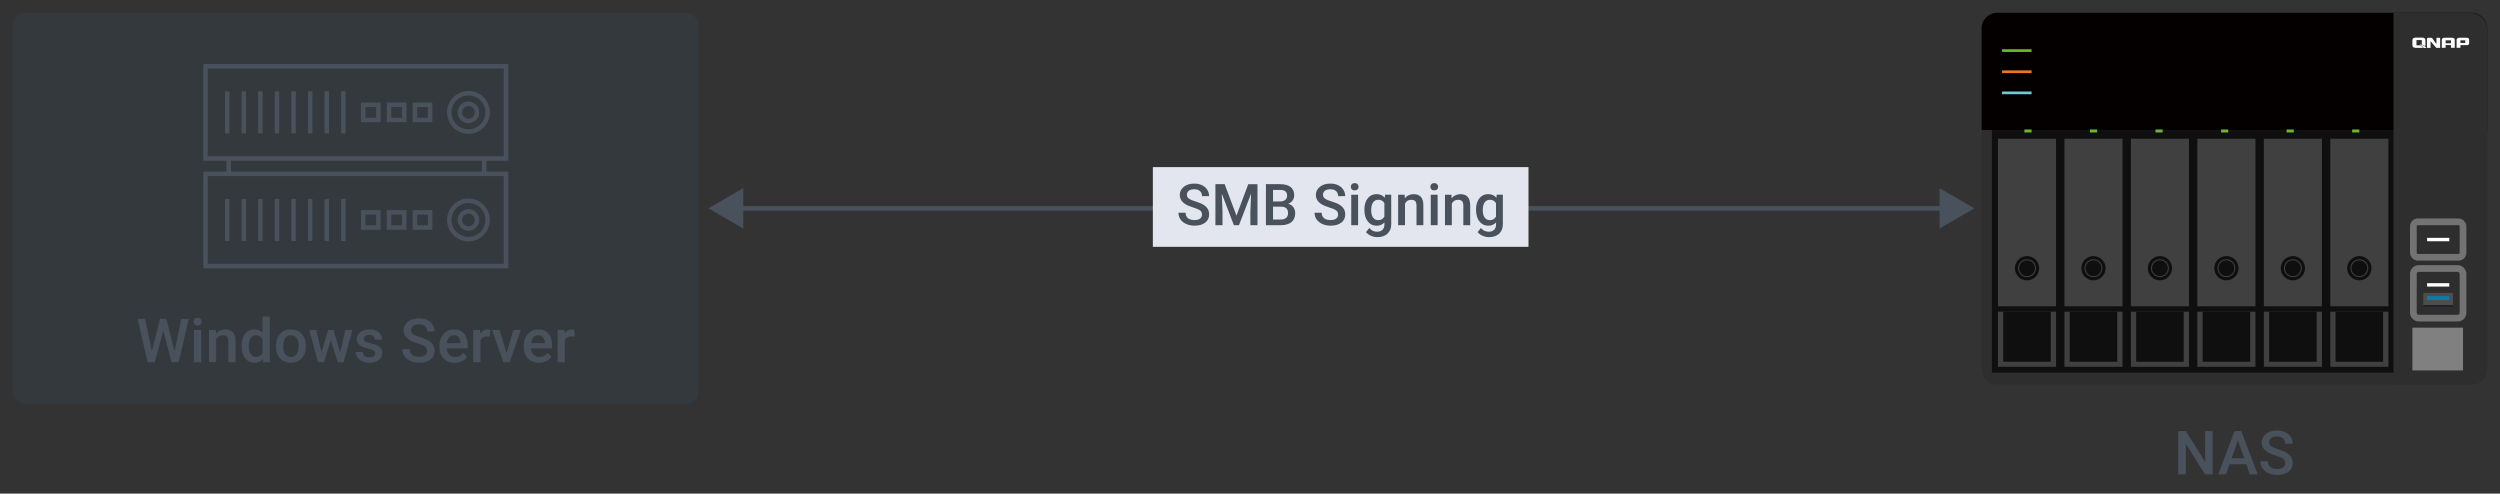 <?xml version="1.0" encoding="UTF-8"?>
<svg id="original-image" xmlns="http://www.w3.org/2000/svg" viewBox="0 0 780 154">
  <rect x="0" y="0" width="780" height="154" fill="#333333" stroke="none"/>
  <defs>
    <style>
      .cls-1 {
        fill: #4c4d4f;
      }

      .cls-1, .cls-2, .cls-3, .cls-4, .cls-5, .cls-6, .cls-7, .cls-8, .cls-9, .cls-10, .cls-11, .cls-12, .cls-13, .cls-14, .cls-15 {
        stroke-width: 0px;
      }

      .cls-2 {
        fill: #040000;
      }

      .cls-16 {
        stroke: #0f0f0f;
      }

      .cls-16, .cls-17, .cls-18 {
        fill: none;
      }

      .cls-16, .cls-18 {
        stroke-miterlimit: 10;
      }

      .cls-3 {
        fill: #0d7aa9;
      }

      .cls-4 {
        fill: #72c8d5;
      }

      .cls-5 {
        fill: #2e2e2f;
      }

      .cls-6 {
        fill: #0f0f0f;
      }

      .cls-7 {
        fill: #1f2123;
      }

      .cls-17 {
        stroke: #49515c;
        stroke-width: 1.4px;
      }

      .cls-8 {
        fill: gray;
      }

      .cls-9 {
        fill: #404040;
      }

      .cls-10 {
        fill: #e3e6ee;
      }

      .cls-11 {
        fill: #39749d;
        opacity: .1;
      }

      .cls-12 {
        fill: #ee761c;
      }

      .cls-18 {
        stroke: #747374;
        stroke-width: 2.09px;
      }

      .cls-13 {
        fill: #49515c;
      }

      .cls-14 {
        fill: #fff;
      }

      .cls-15 {
        fill: #6ab82d;
      }
    </style>
  </defs>
  <g>
    <g>
      <path class="cls-13" d="M690.34,148h-2.35l-6.02-9.58v9.58h-2.35v-13.51h2.35l6.04,9.62v-9.62h2.33v13.51Z"/>
      <path class="cls-13" d="M700.84,144.86h-5.23l-1.09,3.14h-2.44l5.1-13.51h2.11l5.11,13.51h-2.45l-1.1-3.14ZM696.27,142.96h3.92l-1.96-5.6-1.96,5.6Z"/>
      <path class="cls-13" d="M712.99,144.52c0-.59-.21-1.05-.63-1.37-.42-.32-1.17-.65-2.26-.97s-1.95-.69-2.6-1.1c-1.23-.77-1.85-1.78-1.85-3.02,0-1.09.44-1.99,1.33-2.69.89-.71,2.04-1.06,3.46-1.06.94,0,1.78.17,2.51.52.74.35,1.31.84,1.74,1.48.42.64.63,1.35.63,2.13h-2.34c0-.71-.22-1.26-.66-1.66-.44-.4-1.07-.6-1.9-.6-.77,0-1.36.16-1.79.49-.42.33-.64.79-.64,1.37,0,.49.23.91.69,1.24.46.33,1.21.65,2.26.96s1.9.67,2.53,1.07c.64.4,1.1.86,1.4,1.37.3.52.45,1.12.45,1.81,0,1.12-.43,2.02-1.29,2.69-.86.67-2.03,1-3.51,1-.98,0-1.88-.18-2.7-.54s-1.46-.86-1.91-1.5c-.45-.64-.68-1.38-.68-2.23h2.35c0,.77.25,1.36.76,1.78.51.42,1.23.63,2.18.63.82,0,1.43-.17,1.84-.5.41-.33.62-.77.62-1.31Z"/>
    </g>
    <g>
      <g>
        <rect class="cls-5" x="618.27" y="4" width="157.73" height="116" rx="4.64" ry="4.64"/>
        <path class="cls-2" d="M776,40.59h-157.73V8.88c0-2.69,2.19-4.88,4.88-4.88h147.97c2.69,0,4.88,2.19,4.88,4.88v31.71h0Z"/>
        <path class="cls-5" d="M746.78,4h23.91c2.93,0,5.31,2.29,5.31,5.11v105.77c0,2.82-2.38,5.11-5.31,5.11h-23.91V4h0Z"/>
        <path class="cls-14" d="M760.16,13.6s-.03.03-.06.03c0,0-.02,0-.04-.02-.2-.31-.98-1.38-1.23-1.72h0s0,0-.01-.01c0,0,0,0,0,0-.06-.06-.15-.08-.26-.08h-.97c-.12,0-.21.04-.28.1-.06.07-.1.16-.1.28h0v2.75h1.13s0-1.45,0-1.88c0-.03.03-.07.11-.06,0,0,.03,0,.05.03.22.35,1.65,1.91,1.65,1.91h1.17v-3.13h-1.14v1.82h0ZM754.89,13.83c.38.24,1.05.72,1.27,1.13h.86c-.14-.25-.64-.87-2.12-1.13ZM770.19,11.94c-.12-.09-.31-.15-.56-.16h0-2.27c-.28,0-.51.06-.66.18-.16.12-.23.28-.24.48h0v.02h0v2.45h1.19v-.82h1.93c.52,0,.79-.21.79-.63v-1c0-.24-.06-.41-.19-.52h0ZM769.17,13.4h-1.52v-.81h1.52v.81ZM765.67,11.96c-.16-.12-.38-.18-.66-.18h-2.27c-.28,0-.51.06-.66.18-.16.12-.24.29-.24.5v2.45h1.19v-.84h1.67v.84h1.19v-2.45c0-.21-.08-.38-.23-.5h0ZM764.71,13.5h-1.67v-.91h1.67v.91ZM755.15,14.15h-1.21v-1.65h1.66v1.38c.5.16.85.36,1.08.55.04-.1.06-.2.06-.33v-1.53c0-.52-.31-.8-.92-.83h-2.12c-.69,0-1.03.28-1.03.83v1.53c0,.55.34.83,1.03.83h2.01c.1,0,.19,0,.27-.02-.18-.26-.53-.54-.84-.75h0Z"/>
        <g>
          <rect class="cls-18" x="752.97" y="69.21" width="15.49" height="11.06" rx="1.39" ry="1.39"/>
          <rect class="cls-14" x="757.26" y="74.21" width="6.91" height="1.06"/>
          <g>
            <rect class="cls-18" x="752.97" y="83.77" width="15.49" height="15.49" rx="1.65" ry="1.65"/>
            <g>
              <rect class="cls-1" x="756.07" y="91.39" width="9.28" height="4.48"/>
              <rect class="cls-7" x="756.07" y="95.17" width="9.28" height=".7"/>
              <rect class="cls-3" x="757.26" y="92.38" width="6.91" height="1.24"/>
            </g>
            <rect class="cls-14" x="757.26" y="88.35" width="6.91" height="1.06"/>
          </g>
        </g>
        <rect class="cls-6" x="621.48" y="40.59" width="125.3" height="75.66"/>
        <rect class="cls-8" x="752.67" y="102.23" width="15.79" height="13.34"/>
        <g>
          <rect class="cls-9" x="623.36" y="43.28" width="18.12" height="52.28"/>
          <rect class="cls-9" x="623.36" y="97.24" width="18.12" height="17.2"/>
          <circle class="cls-6" cx="632.43" cy="83.68" r="2.47"/>
          <circle class="cls-16" cx="632.43" cy="83.68" r="3.29"/>
          <rect class="cls-6" x="625.01" y="97.24" width="14.83" height="15.63"/>
        </g>
        <g>
          <rect class="cls-9" x="644.1" y="43.28" width="18.12" height="52.28"/>
          <rect class="cls-9" x="644.1" y="97.24" width="18.12" height="17.2"/>
          <circle class="cls-6" cx="653.16" cy="83.68" r="2.47"/>
          <circle class="cls-16" cx="653.16" cy="83.68" r="3.29"/>
          <rect class="cls-6" x="645.75" y="97.24" width="14.83" height="15.63"/>
        </g>
        <g>
          <rect class="cls-9" x="664.84" y="43.28" width="18.12" height="52.28"/>
          <rect class="cls-9" x="664.84" y="97.24" width="18.12" height="17.2"/>
          <circle class="cls-6" cx="673.9" cy="83.68" r="2.47"/>
          <circle class="cls-16" cx="673.9" cy="83.68" r="3.29"/>
          <rect class="cls-6" x="666.49" y="97.24" width="14.83" height="15.63"/>
        </g>
        <g>
          <rect class="cls-9" x="685.58" y="43.28" width="18.12" height="52.28"/>
          <rect class="cls-9" x="685.58" y="97.24" width="18.12" height="17.2"/>
          <circle class="cls-6" cx="694.64" cy="83.68" r="2.47"/>
          <circle class="cls-16" cx="694.64" cy="83.68" r="3.29"/>
          <rect class="cls-6" x="687.23" y="97.24" width="14.83" height="15.63"/>
        </g>
        <g>
          <rect class="cls-9" x="706.32" y="43.28" width="18.12" height="52.28"/>
          <rect class="cls-9" x="706.32" y="97.24" width="18.12" height="17.2"/>
          <circle class="cls-6" cx="715.38" cy="83.68" r="2.47"/>
          <circle class="cls-16" cx="715.38" cy="83.68" r="3.29"/>
          <rect class="cls-6" x="707.97" y="97.24" width="14.83" height="15.63"/>
        </g>
        <g>
          <rect class="cls-9" x="727.06" y="43.28" width="18.12" height="52.28"/>
          <rect class="cls-9" x="727.06" y="97.24" width="18.12" height="17.2"/>
          <circle class="cls-6" cx="736.12" cy="83.68" r="2.47"/>
          <circle class="cls-16" cx="736.12" cy="83.68" r="3.29"/>
          <rect class="cls-6" x="728.7" y="97.24" width="14.83" height="15.63"/>
        </g>
      </g>
      <g>
        <rect class="cls-15" x="631.61" y="40.4" width="2.24" height=".93"/>
        <rect class="cls-15" x="652.06" y="40.4" width="2.24" height=".93"/>
        <rect class="cls-15" x="672.51" y="40.4" width="2.24" height=".93"/>
        <rect class="cls-15" x="692.97" y="40.4" width="2.24" height=".93"/>
        <rect class="cls-15" x="713.42" y="40.4" width="2.24" height=".93"/>
        <rect class="cls-15" x="733.87" y="40.4" width="2.24" height=".93"/>
      </g>
      <g>
        <rect class="cls-4" x="624.65" y="28.55" width="9.2" height=".85"/>
        <rect class="cls-12" x="624.65" y="21.96" width="9.2" height=".85"/>
        <rect class="cls-15" x="624.65" y="15.36" width="9.2" height=".85"/>
      </g>
    </g>
  </g>
  <g>
    <rect class="cls-11" x="4" y="4" width="214" height="122" rx="4" ry="4"/>
    <g>
      <path class="cls-13" d="M54.47,109.66l2.08-10.17h2.33l-3.12,13.51h-2.25l-2.57-9.86-2.63,9.86h-2.25l-3.12-13.51h2.33l2.1,10.15,2.58-10.15h1.97l2.55,10.17Z"/>
      <path class="cls-13" d="M60.38,100.36c0-.35.11-.63.33-.86s.53-.34.94-.34.72.12.95.34.33.52.33.86-.11.62-.33.85c-.22.23-.54.34-.95.34s-.72-.11-.94-.34c-.22-.22-.33-.51-.33-.85ZM62.77,113h-2.25v-10.04h2.25v10.04Z"/>
      <path class="cls-13" d="M67.32,102.96l.06,1.16c.74-.9,1.72-1.35,2.92-1.35,2.09,0,3.15,1.2,3.19,3.59v6.63h-2.25v-6.5c0-.64-.14-1.11-.41-1.41-.28-.31-.73-.46-1.35-.46-.91,0-1.59.41-2.03,1.23v7.14h-2.25v-10.04h2.12Z"/>
      <path class="cls-13" d="M75.37,107.91c0-1.55.36-2.79,1.08-3.72.72-.94,1.68-1.41,2.89-1.41,1.06,0,1.92.37,2.58,1.11v-5.14h2.25v14.25h-2.04l-.11-1.04c-.67.82-1.57,1.22-2.7,1.22s-2.12-.47-2.85-1.42c-.73-.95-1.09-2.23-1.09-3.86ZM77.63,108.1c0,1.02.2,1.82.59,2.39s.95.86,1.68.86c.92,0,1.6-.41,2.02-1.23v-4.29c-.41-.8-1.08-1.21-2-1.21-.73,0-1.29.29-1.69.87-.4.58-.59,1.45-.59,2.61Z"/>
      <path class="cls-13" d="M86.09,107.89c0-.98.2-1.87.59-2.66.39-.79.94-1.39,1.64-1.82s1.52-.64,2.43-.64c1.35,0,2.45.44,3.3,1.31.84.87,1.3,2.03,1.37,3.47v.53c0,.99-.18,1.88-.56,2.65s-.93,1.38-1.63,1.81c-.71.43-1.53.64-2.46.64-1.42,0-2.55-.47-3.4-1.42-.85-.94-1.28-2.2-1.28-3.77v-.11ZM88.35,108.09c0,1.03.21,1.84.64,2.43.43.59,1.02.88,1.78.88s1.35-.3,1.78-.89.63-1.46.63-2.61c0-1.02-.22-1.82-.65-2.41-.44-.59-1.03-.89-1.78-.89s-1.32.29-1.75.88c-.43.59-.65,1.46-.65,2.62Z"/>
      <path class="cls-13" d="M106.15,109.9l1.6-6.93h2.2l-2.74,10.04h-1.86l-2.15-6.89-2.12,6.89h-1.86l-2.75-10.04h2.2l1.62,6.86,2.06-6.86h1.7l2.09,6.93Z"/>
      <path class="cls-13" d="M117.08,110.27c0-.4-.16-.71-.5-.92-.33-.21-.88-.4-1.65-.56-.77-.16-1.41-.37-1.92-.61-1.12-.54-1.69-1.33-1.69-2.37,0-.87.37-1.59,1.1-2.17.73-.58,1.66-.87,2.78-.87,1.2,0,2.17.3,2.91.89s1.11,1.37,1.11,2.31h-2.26c0-.43-.16-.79-.48-1.08-.32-.29-.75-.43-1.28-.43-.49,0-.9.11-1.21.34-.31.23-.47.53-.47.92,0,.35.15.62.44.81.29.19.88.38,1.76.58s1.58.43,2.08.7.88.59,1.12.97c.24.38.37.83.37,1.37,0,.9-.38,1.63-1.12,2.19s-1.73.84-2.94.84c-.82,0-1.55-.15-2.2-.45-.64-.3-1.14-.71-1.5-1.22s-.54-1.08-.54-1.68h2.19c.03.53.23.94.6,1.23.37.29.86.43,1.47.43s1.05-.11,1.36-.34.46-.52.46-.89Z"/>
      <path class="cls-13" d="M133.27,109.52c0-.59-.21-1.05-.63-1.37-.42-.32-1.17-.65-2.26-.97-1.09-.33-1.96-.69-2.6-1.1-1.23-.77-1.85-1.78-1.85-3.02,0-1.09.45-1.99,1.33-2.69s2.04-1.06,3.46-1.06c.94,0,1.78.17,2.52.52.74.35,1.31.84,1.73,1.48.42.64.63,1.35.63,2.13h-2.34c0-.71-.22-1.26-.66-1.66-.44-.4-1.07-.6-1.9-.6-.77,0-1.36.16-1.79.49-.42.33-.64.79-.64,1.37,0,.49.23.91.69,1.24.46.33,1.21.65,2.26.96,1.05.31,1.89.67,2.53,1.07.64.4,1.11.86,1.4,1.37.3.52.45,1.12.45,1.81,0,1.12-.43,2.02-1.29,2.69-.86.67-2.03,1-3.51,1-.98,0-1.88-.18-2.7-.54-.82-.36-1.46-.86-1.91-1.5s-.68-1.38-.68-2.23h2.35c0,.77.25,1.36.76,1.78.51.42,1.23.63,2.18.63.82,0,1.43-.17,1.84-.5.41-.33.62-.77.62-1.31Z"/>
      <path class="cls-13" d="M141.88,113.19c-1.43,0-2.59-.45-3.47-1.35-.89-.9-1.33-2.1-1.33-3.6v-.28c0-1,.19-1.9.58-2.69.39-.79.93-1.4,1.63-1.84.7-.44,1.48-.66,2.34-.66,1.37,0,2.42.44,3.17,1.31.75.87,1.12,2.11,1.12,3.7v.91h-6.56c.07.83.35,1.48.83,1.97.49.48,1.1.72,1.83.72,1.03,0,1.88-.42,2.52-1.25l1.22,1.16c-.4.6-.94,1.06-1.61,1.4-.67.33-1.43.5-2.26.5ZM141.61,104.59c-.62,0-1.12.21-1.5.65s-.62,1.04-.73,1.81h4.29v-.17c-.05-.76-.25-1.33-.6-1.71-.35-.38-.84-.58-1.47-.58Z"/>
      <path class="cls-13" d="M152.91,105.02c-.3-.05-.6-.07-.92-.07-1.03,0-1.73.39-2.09,1.19v6.87h-2.25v-10.04h2.15l.05,1.12c.54-.87,1.3-1.31,2.26-1.31.32,0,.59.04.8.13v2.12Z"/>
      <path class="cls-13" d="M158.04,110.15l2.12-7.18h2.33l-3.48,10.04h-1.96l-3.51-10.04h2.34l2.15,7.18Z"/>
      <path class="cls-13" d="M168.2,113.19c-1.43,0-2.59-.45-3.47-1.35-.89-.9-1.33-2.1-1.33-3.6v-.28c0-1,.19-1.9.58-2.69.39-.79.93-1.4,1.63-1.84.7-.44,1.48-.66,2.34-.66,1.37,0,2.42.44,3.17,1.31.75.87,1.12,2.11,1.12,3.7v.91h-6.56c.07.83.35,1.48.83,1.97.49.48,1.1.72,1.83.72,1.03,0,1.88-.42,2.52-1.25l1.22,1.16c-.4.6-.94,1.06-1.61,1.4-.67.33-1.43.5-2.26.5ZM167.93,104.59c-.62,0-1.12.21-1.5.65s-.62,1.04-.73,1.81h4.29v-.17c-.05-.76-.25-1.33-.6-1.71-.35-.38-.84-.58-1.47-.58Z"/>
      <path class="cls-13" d="M179.23,105.02c-.3-.05-.6-.07-.92-.07-1.03,0-1.73.39-2.09,1.19v6.87h-2.25v-10.04h2.15l.06,1.12c.54-.87,1.3-1.31,2.26-1.31.32,0,.59.04.8.13v2.12Z"/>
    </g>
    <g>
      <g>
        <rect class="cls-17" x="64.12" y="20.68" width="93.76" height="28.77"/>
        <rect class="cls-17" x="64.12" y="54.24" width="93.76" height="28.77"/>
        <line class="cls-17" x1="71.36" y1="49.68" x2="71.36" y2="54.59"/>
        <line class="cls-17" x1="151.08" y1="49.68" x2="151.08" y2="54.59"/>
      </g>
      <g>
        <line class="cls-17" x1="70.89" y1="62.04" x2="70.89" y2="75.2"/>
        <line class="cls-17" x1="76.07" y1="62.04" x2="76.07" y2="75.2"/>
        <line class="cls-17" x1="81.24" y1="62.04" x2="81.24" y2="75.2"/>
        <line class="cls-17" x1="86.42" y1="62.04" x2="86.42" y2="75.2"/>
        <line class="cls-17" x1="91.6" y1="62.04" x2="91.6" y2="75.2"/>
        <line class="cls-17" x1="96.78" y1="62.04" x2="96.78" y2="75.2"/>
        <line class="cls-17" x1="101.95" y1="62.04" x2="101.95" y2="75.2"/>
        <line class="cls-17" x1="107.13" y1="62.04" x2="107.13" y2="75.2"/>
        <rect class="cls-17" x="113.32" y="66.25" width="4.74" height="4.74"/>
        <rect class="cls-17" x="121.39" y="66.25" width="4.74" height="4.74"/>
        <rect class="cls-17" x="129.45" y="66.25" width="4.74" height="4.74"/>
        <circle class="cls-17" cx="146.16" cy="68.62" r="5.98"/>
        <circle class="cls-17" cx="146.16" cy="68.62" r="2.68"/>
      </g>
      <g>
        <line class="cls-17" x1="70.89" y1="28.49" x2="70.89" y2="41.64"/>
        <line class="cls-17" x1="76.07" y1="28.49" x2="76.07" y2="41.64"/>
        <line class="cls-17" x1="81.24" y1="28.49" x2="81.24" y2="41.64"/>
        <line class="cls-17" x1="86.42" y1="28.49" x2="86.42" y2="41.64"/>
        <line class="cls-17" x1="91.6" y1="28.49" x2="91.6" y2="41.64"/>
        <line class="cls-17" x1="96.78" y1="28.49" x2="96.78" y2="41.64"/>
        <line class="cls-17" x1="101.95" y1="28.49" x2="101.95" y2="41.64"/>
        <line class="cls-17" x1="107.13" y1="28.49" x2="107.13" y2="41.64"/>
        <rect class="cls-17" x="113.32" y="32.69" width="4.74" height="4.74"/>
        <rect class="cls-17" x="121.39" y="32.69" width="4.74" height="4.74"/>
        <rect class="cls-17" x="129.45" y="32.69" width="4.74" height="4.74"/>
        <circle class="cls-17" cx="146.16" cy="35.06" r="5.98"/>
        <circle class="cls-17" cx="146.16" cy="35.06" r="2.68"/>
      </g>
    </g>
  </g>
  <g>
    <line class="cls-17" x1="606.97" y1="65" x2="230.06" y2="65"/>
    <polygon class="cls-13" points="605.14 58.72 616.02 65 605.14 71.28 605.14 58.72"/>
    <polygon class="cls-13" points="231.9 58.72 221.02 65 231.9 71.28 231.9 58.72"/>
  </g>
  <g>
    <rect class="cls-10" x="359.69" y="52.14" width="117.2" height="24.87"/>
    <g>
      <path class="cls-13" d="M375.03,66.96c0-.56-.2-1-.59-1.3-.4-.3-1.11-.61-2.14-.92s-1.85-.66-2.46-1.04c-1.17-.73-1.75-1.69-1.75-2.87,0-1.03.42-1.88,1.26-2.55s1.93-1,3.27-1c.89,0,1.68.16,2.38.49s1.25.79,1.64,1.4c.4.61.6,1.28.6,2.02h-2.21c0-.67-.21-1.19-.63-1.57-.42-.38-1.02-.57-1.8-.57-.73,0-1.29.15-1.69.46s-.6.74-.6,1.3c0,.47.22.86.65,1.17.43.31,1.15.62,2.14.91,1,.3,1.8.63,2.4,1.01.6.38,1.05.81,1.33,1.3.28.49.42,1.06.42,1.72,0,1.07-.41,1.92-1.23,2.54-.82.63-1.93.95-3.33.95-.93,0-1.78-.17-2.55-.51-.78-.34-1.38-.82-1.81-1.42-.43-.6-.65-1.31-.65-2.11h2.22c0,.73.24,1.29.72,1.69s1.17.6,2.07.6c.77,0,1.35-.16,1.74-.47.39-.31.58-.73.58-1.24Z"/>
      <path class="cls-13" d="M382.09,57.46l3.69,9.81,3.68-9.81h2.87v12.8h-2.21v-4.22l.22-5.64-3.78,9.86h-1.59l-3.77-9.85.22,5.63v4.22h-2.21v-12.8h2.88Z"/>
      <path class="cls-13" d="M394.97,70.26v-12.8h4.39c1.45,0,2.55.29,3.3.87s1.13,1.45,1.13,2.59c0,.59-.16,1.11-.47,1.58s-.78.83-1.39,1.09c.69.19,1.23.54,1.6,1.06.38.52.57,1.14.57,1.87,0,1.2-.39,2.12-1.16,2.77-.77.64-1.87.97-3.31.97h-4.67ZM397.19,62.85h2.18c.69,0,1.23-.16,1.62-.47.39-.31.58-.76.58-1.33,0-.63-.18-1.09-.54-1.37-.36-.28-.92-.42-1.68-.42h-2.16v3.59ZM397.19,64.49v4h2.47c.7,0,1.24-.17,1.63-.52s.59-.83.59-1.44c0-1.33-.68-2.01-2.04-2.04h-2.65Z"/>
      <path class="cls-13" d="M417.49,66.96c0-.56-.2-1-.59-1.3-.4-.3-1.11-.61-2.14-.92s-1.85-.66-2.46-1.04c-1.17-.73-1.75-1.69-1.75-2.87,0-1.03.42-1.88,1.26-2.55s1.93-1,3.27-1c.89,0,1.68.16,2.38.49s1.25.79,1.64,1.4c.4.61.6,1.28.6,2.02h-2.21c0-.67-.21-1.19-.63-1.57-.42-.38-1.02-.57-1.8-.57-.73,0-1.29.15-1.69.46s-.6.74-.6,1.3c0,.47.22.86.65,1.17.43.31,1.15.62,2.14.91,1,.3,1.8.63,2.4,1.01.6.38,1.05.81,1.33,1.3.28.49.42,1.06.42,1.72,0,1.07-.41,1.92-1.23,2.54-.82.63-1.93.95-3.33.95-.93,0-1.78-.17-2.55-.51-.78-.34-1.38-.82-1.81-1.42-.43-.6-.65-1.31-.65-2.11h2.22c0,.73.24,1.29.72,1.69s1.17.6,2.07.6c.77,0,1.35-.16,1.74-.47.39-.31.58-.73.58-1.24Z"/>
      <path class="cls-13" d="M421.46,58.28c0-.33.1-.6.31-.82s.51-.33.89-.33.69.11.9.33.32.49.32.82-.11.59-.32.8c-.21.21-.51.32-.9.32s-.68-.11-.89-.32c-.21-.21-.31-.48-.31-.8ZM423.73,70.26h-2.14v-9.51h2.14v9.51Z"/>
      <path class="cls-13" d="M425.68,65.43c0-1.48.35-2.65,1.04-3.54.7-.88,1.62-1.32,2.76-1.32,1.08,0,1.94.38,2.56,1.13l.1-.96h1.92v9.22c0,1.25-.39,2.23-1.16,2.95-.78.72-1.82,1.08-3.14,1.08-.7,0-1.38-.14-2.04-.44-.67-.29-1.17-.67-1.52-1.14l1.01-1.28c.66.78,1.46,1.17,2.43,1.17.71,0,1.27-.19,1.68-.58.41-.38.62-.95.62-1.69v-.64c-.62.69-1.44,1.03-2.46,1.03-1.11,0-2.02-.44-2.73-1.33s-1.06-2.11-1.06-3.67ZM427.81,65.62c0,.96.19,1.71.58,2.25.39.55.93.82,1.62.82.86,0,1.5-.37,1.92-1.11v-4.18c-.4-.72-1.04-1.08-1.9-1.08-.7,0-1.25.28-1.64.84s-.58,1.38-.58,2.46Z"/>
      <path class="cls-13" d="M438.24,60.75l.06,1.1c.7-.85,1.63-1.27,2.77-1.27,1.98,0,2.99,1.13,3.02,3.4v6.29h-2.14v-6.16c0-.6-.13-1.05-.39-1.34-.26-.29-.69-.44-1.28-.44-.86,0-1.5.39-1.92,1.17v6.77h-2.14v-9.51h2.01Z"/>
      <path class="cls-13" d="M446.28,58.28c0-.33.1-.6.31-.82s.51-.33.89-.33.69.11.9.33.32.49.32.82-.11.59-.32.8c-.21.21-.51.32-.9.32s-.68-.11-.89-.32c-.21-.21-.31-.48-.31-.8ZM448.54,70.26h-2.14v-9.51h2.14v9.51Z"/>
      <path class="cls-13" d="M452.85,60.75l.06,1.1c.7-.85,1.63-1.27,2.77-1.27,1.98,0,2.99,1.13,3.02,3.4v6.29h-2.14v-6.16c0-.6-.13-1.05-.39-1.34-.26-.29-.69-.44-1.28-.44-.86,0-1.5.39-1.92,1.17v6.77h-2.14v-9.51h2.01Z"/>
      <path class="cls-13" d="M460.51,65.43c0-1.48.35-2.65,1.04-3.54.7-.88,1.62-1.32,2.76-1.32,1.08,0,1.94.38,2.56,1.13l.1-.96h1.92v9.22c0,1.25-.39,2.23-1.16,2.95-.78.72-1.82,1.08-3.14,1.08-.7,0-1.38-.14-2.04-.44-.67-.29-1.17-.67-1.52-1.14l1.01-1.28c.66.78,1.46,1.17,2.43,1.17.71,0,1.27-.19,1.68-.58.41-.38.62-.95.62-1.69v-.64c-.62.69-1.44,1.03-2.46,1.03-1.11,0-2.02-.44-2.73-1.33s-1.06-2.11-1.06-3.67ZM462.63,65.62c0,.96.19,1.71.58,2.25.39.55.93.82,1.62.82.86,0,1.5-.37,1.92-1.11v-4.18c-.4-.72-1.04-1.08-1.9-1.08-.7,0-1.25.28-1.64.84s-.58,1.38-.58,2.46Z"/>
    </g>
  </g>
</svg>